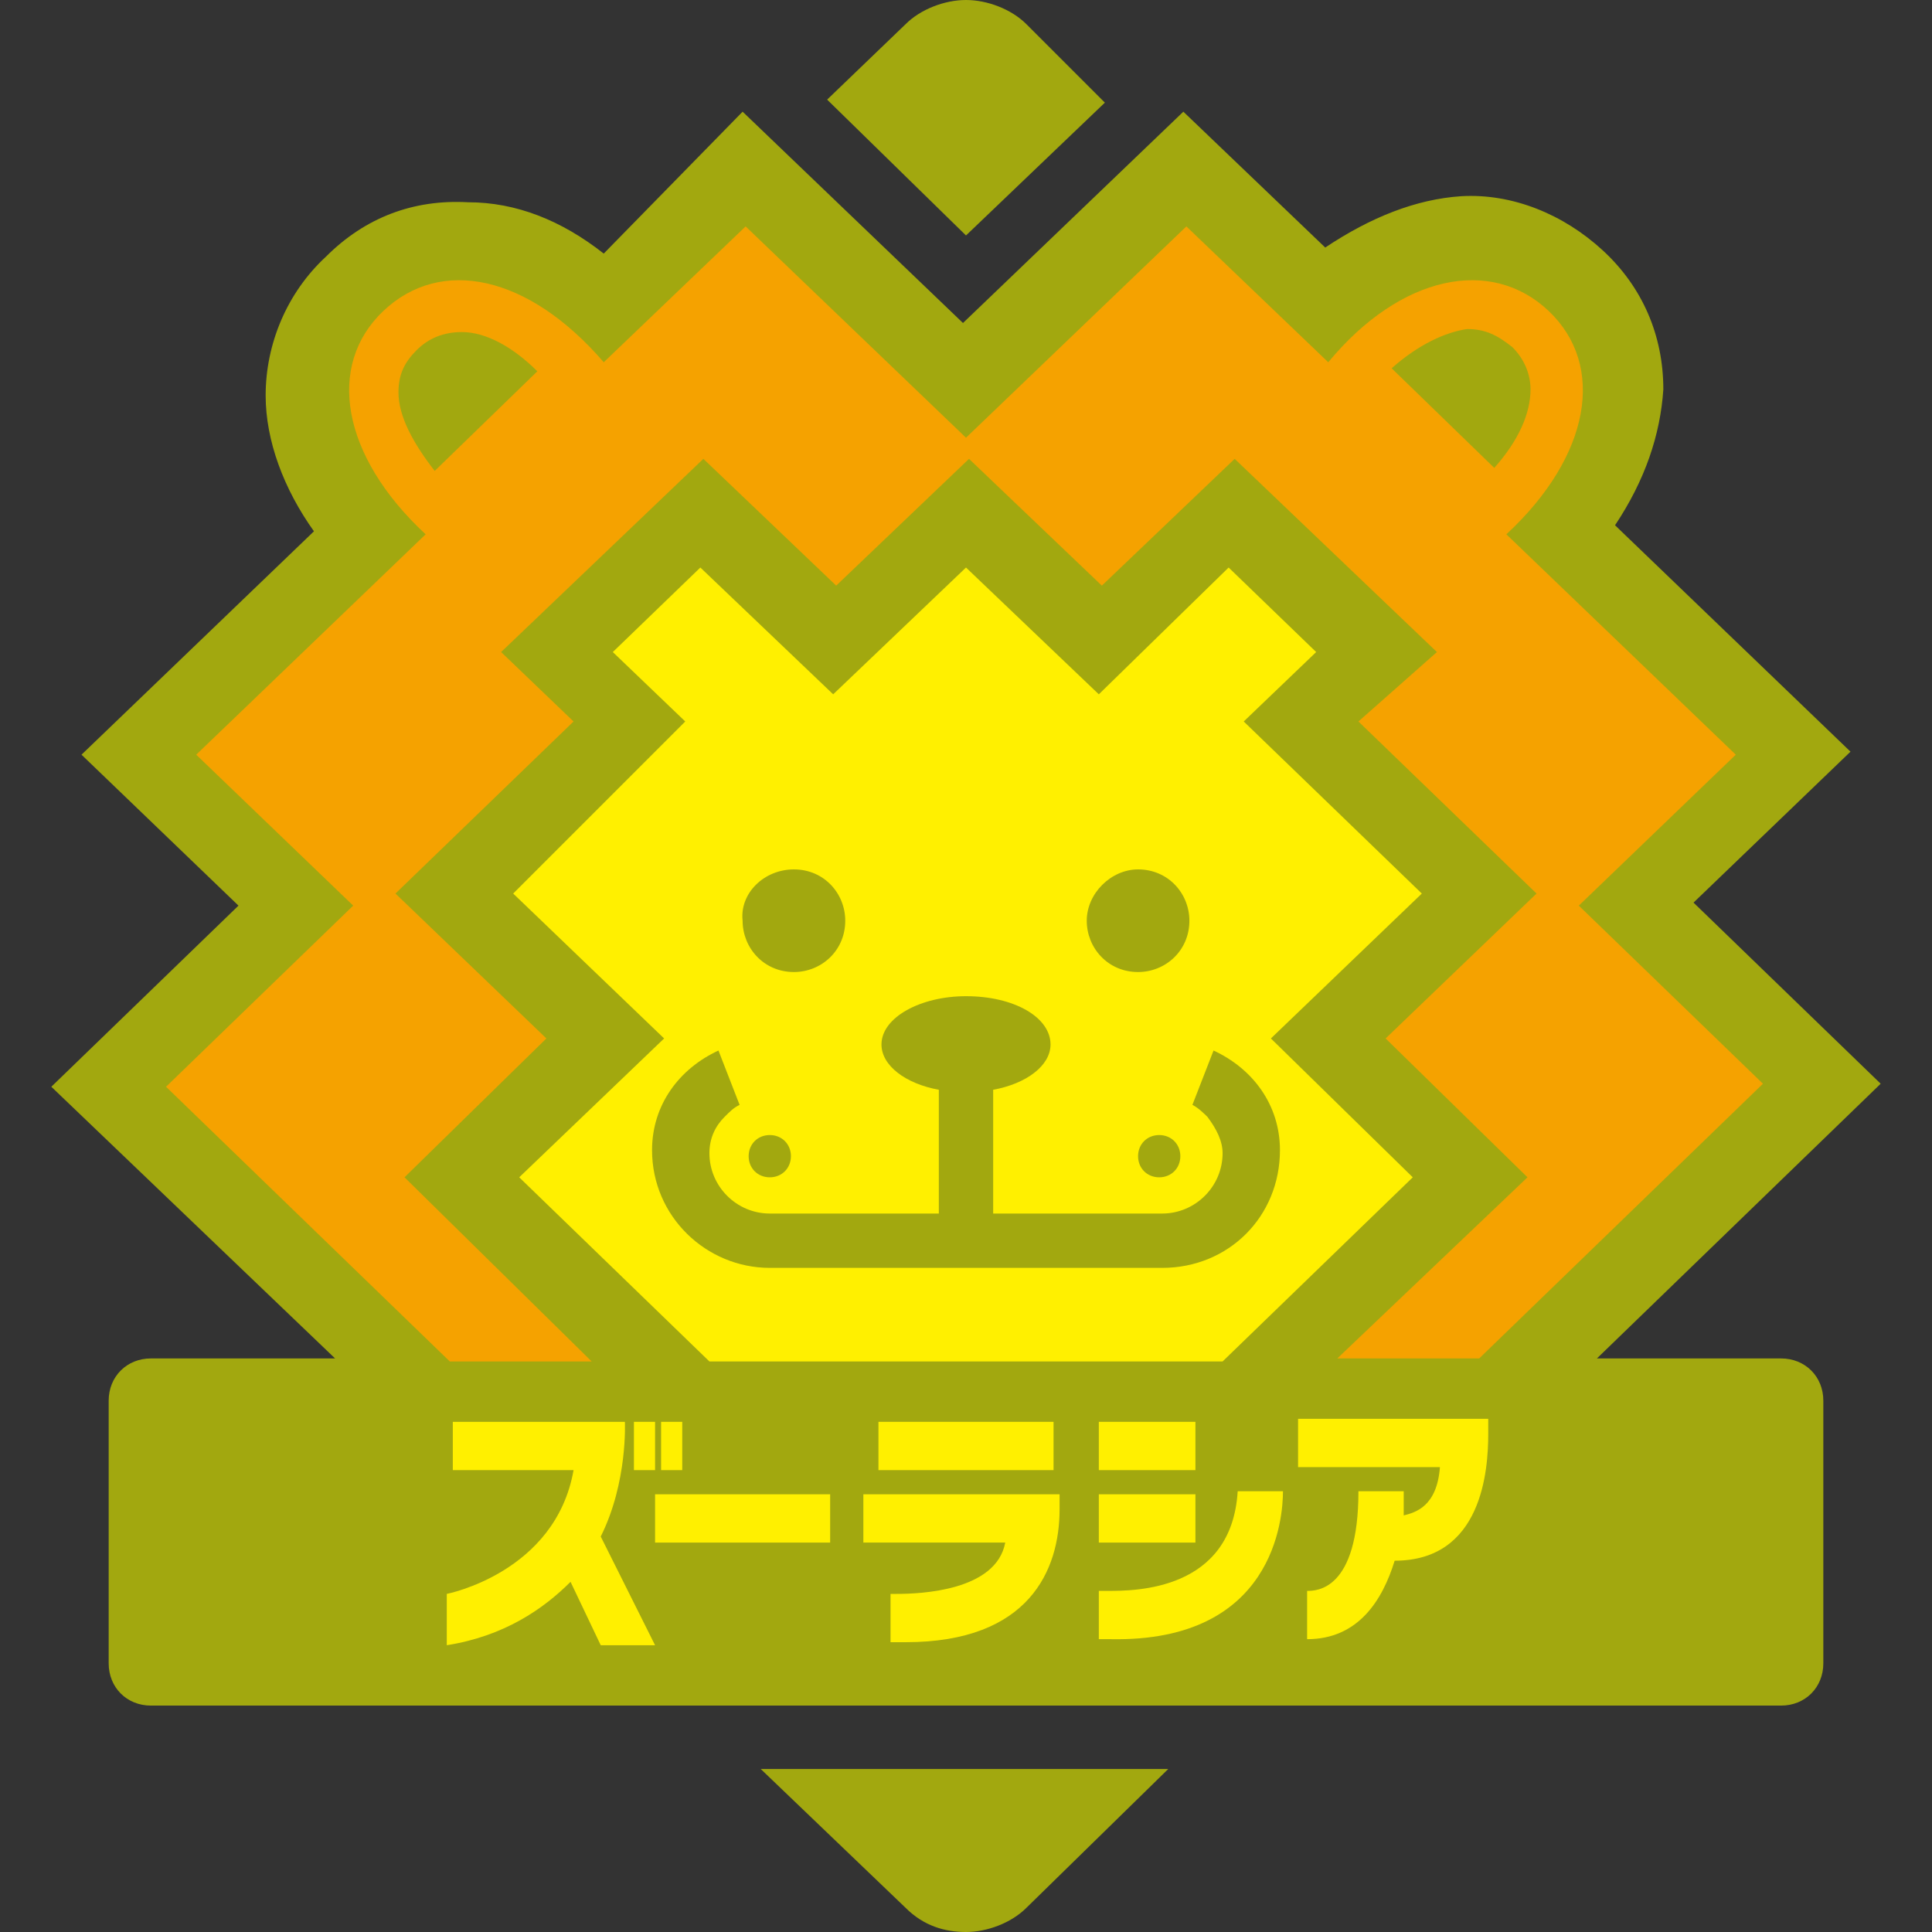 <?xml version="1.0" encoding="utf-8"?>
<!-- Generator: Adobe Illustrator 19.1.0, SVG Export Plug-In . SVG Version: 6.00 Build 0)  -->
<svg version="1.1" id="レイヤー_1" xmlns="http://www.w3.org/2000/svg" xmlns:xlink="http://www.w3.org/1999/xlink" x="0px"
	 y="0px" viewBox="0 0 64 64" style="enable-background:new 0 0 64 64;" xml:space="preserve">
<rect x="0" y="0" width="64" height="64" fill="#333333" stroke="none"/>
<style type="text/css">
	.st0{fill:none;}
	.st1{fill:#A2A80F;}
	.st2{fill:#FFF000;}
	.st3{fill:#F5A200;}
</style>
<g>
	<path class="st0" d="M30,63.2c0.6,0.6,1.3,0.8,2,0.8c0.7,0,1.5-0.3,2-0.8l4.7-4.6H25.2L30,63.2z"/>
	<path class="st0" d="M36.6,3.4L34,0.8C33.5,0.3,32.7,0,32,0c-0.7,0-1.5,0.3-2,0.8l-2.6,2.5L32,7.8L36.6,3.4z"/>
	<path class="st0" d="M56.1,30l5.2-5l-7.8-7.5c1-1.5,1.5-3,1.6-4.5c0-1.8-0.7-3.4-2-4.6c-1.3-1.2-3-1.9-4.7-1.8
		c-1.5,0.1-3,0.7-4.5,1.7l-4.7-4.5l-7.3,7l-7.3-7L20,8.4c-1.4-1.1-2.9-1.7-4.5-1.7c-1.8-0.1-3.4,0.5-4.7,1.8c-1.3,1.2-2,2.9-2,4.6
		c0,1.5,0.6,3.1,1.6,4.5L2.7,25l5.2,5l-6.2,6l9.4,9.1H5c-0.8,0-1.4,0.6-1.4,1.4v8.7c0,0.8,0.6,1.4,1.4,1.4H59c0.8,0,1.4-0.6,1.4-1.4
		v-8.7c0-0.8-0.6-1.4-1.4-1.4h-6.1l9.4-9.1L56.1,30z"/>
	<path class="st1" d="M11.1,45H5c-0.8,0-1.4,0.6-1.4,1.4v8.7c0,0.8,0.6,1.4,1.4,1.4H59c0.8,0,1.4-0.6,1.4-1.4v-8.7
		c0-0.8-0.6-1.4-1.4-1.4h-6.1l9.4-9.1l-6.2-6l5.2-5l-7.8-7.5c1-1.5,1.5-3,1.6-4.5c0-1.8-0.7-3.4-2-4.6c-1.3-1.2-3-1.9-4.7-1.8
		c-1.5,0.1-3,0.7-4.5,1.7l-4.7-4.5l-7.3,7l-7.3-7L20,8.4c-1.4-1.1-2.9-1.7-4.5-1.7c-1.8-0.1-3.4,0.5-4.7,1.8c-1.3,1.2-2,2.9-2,4.6
		c0,1.5,0.6,3.1,1.6,4.5L2.7,25l5.2,5l-6.2,6L11.1,45z"/>
	<path class="st1" d="M30,63.2c0.6,0.6,1.3,0.8,2,0.8c0.7,0,1.5-0.3,2-0.8l4.7-4.6H25.2L30,63.2z"/>
	<path class="st1" d="M36.6,3.4L34,0.8C33.5,0.3,32.7,0,32,0c-0.7,0-1.5,0.3-2,0.8l-2.6,2.5L32,7.8L36.6,3.4z"/>
	<rect x="21.7" y="49.5" class="st2" width="5.8" height="1.6"/>
	<rect x="29.1" y="47.1" class="st2" width="5.8" height="1.6"/>
	<rect x="36.4" y="47.1" class="st2" width="3.2" height="1.6"/>
	<rect x="36.4" y="49.5" class="st2" width="3.2" height="1.6"/>
	<path class="st2" d="M36.7,52.7c0.9,0,4.1,0,4.3-3.3h1.5c0,0.9-0.3,5-5.7,4.9h-0.4v-1.6H36.7z"/>
	<path class="st2" d="M49.3,47.5c0,0,0-0.5,0-0.5h-6.3v1.6h4.7c-0.1,1.3-0.8,1.5-1.2,1.6c0-0.4,0-0.7,0-0.8h-1.5
		c0,3.3-1.4,3.3-1.7,3.3v1.6c1.7,0,2.5-1.3,2.9-2.6C49.1,51.7,49.3,48.7,49.3,47.5z"/>
	<path class="st2" d="M19.9,50.9c0.9-1.8,0.8-3.8,0.8-3.8H15v1.6H19c-0.6,3.4-4.2,4.1-4.2,4.1v1.7c1.9-0.3,3.2-1.2,4.1-2.1l1,2.1
		h1.8L19.9,50.9z"/>
	<rect x="21" y="47.1" class="st2" width="0.7" height="1.6"/>
	<rect x="21.9" y="47.1" class="st2" width="0.7" height="1.6"/>
	<path class="st2" d="M30,54.4c4.1,0,5.1-2.4,5.1-4.4v-0.5h-6.5v1.6h4.7c-0.3,1.6-2.8,1.7-3.6,1.7h-0.2v1.6H30z"/>
	<path class="st3" d="M52.3,30l5.2-5l-7.6-7.3l0,0c2.8-2.6,3.3-5.6,1.4-7.4C49.4,8.5,46.4,9.1,44,12l-4.7-4.5l-7.3,7l-7.3-7L20,12
		c-2.5-2.9-5.4-3.5-7.3-1.7c-1.9,1.8-1.4,4.8,1.4,7.4l0,0L6.5,25l5.2,5l-6.2,6l9.4,9.1h4.7L13.4,39l4.7-4.6l-5-4.8l5.9-5.7l-2.4-2.3
		l6.7-6.4l4.4,4.2l4.4-4.2l4.4,4.2l4.4-4.2l6.7,6.4L45,23.9l5.9,5.7l-5,4.8l4.7,4.6L44.3,45h4.7l9.4-9.1L52.3,30z M14.4,15.6
		c-0.7-0.9-1.2-1.8-1.2-2.6c0-0.6,0.2-1,0.6-1.4c0.4-0.4,0.9-0.6,1.5-0.6c0.8,0,1.7,0.5,2.5,1.3L14.4,15.6z M46.1,12.2
		c0.9-0.8,1.8-1.2,2.5-1.3c0.6,0,1,0.2,1.5,0.6c0.4,0.4,0.6,0.9,0.6,1.4c0,0.8-0.4,1.7-1.2,2.6L46.1,12.2z"/>
	<path class="st2" d="M42.1,34.4l5-4.8l-5.9-5.7l2.4-2.3l-2.9-2.8L36.4,23L32,18.8L27.6,23l-4.4-4.2l-2.9,2.8l2.4,2.3L17,29.6l5,4.8
		L17.2,39l6.3,6.1h17l6.3-6.1L42.1,34.4z M37.7,28.8c1,0,1.7,0.8,1.7,1.7c0,1-0.8,1.7-1.7,1.7c-1,0-1.7-0.8-1.7-1.7
		C36,29.6,36.8,28.8,37.7,28.8z M39.1,38.3c0,0.4-0.3,0.7-0.7,0.7c-0.4,0-0.7-0.3-0.7-0.7c0-0.4,0.3-0.7,0.7-0.7
		C38.8,37.6,39.1,37.9,39.1,38.3z M26.3,28.8c1,0,1.7,0.8,1.7,1.7c0,1-0.8,1.7-1.7,1.7c-1,0-1.7-0.8-1.7-1.7
		C24.5,29.6,25.3,28.8,26.3,28.8z M26.2,38.3c0,0.4-0.3,0.7-0.7,0.7c-0.4,0-0.7-0.3-0.7-0.7c0-0.4,0.3-0.7,0.7-0.7
		C25.9,37.6,26.2,37.9,26.2,38.3z M38.5,42H25.5c-2.1,0-3.9-1.7-3.9-3.9c0-1.5,0.9-2.7,2.2-3.3l0.7,1.8c-0.2,0.1-0.3,0.2-0.5,0.4
		c-0.3,0.3-0.5,0.7-0.5,1.2c0,1.1,0.9,2,2,2h5.6v-4.1c-1.1-0.2-1.9-0.8-1.9-1.5c0-0.9,1.3-1.6,2.8-1.6c1.6,0,2.8,0.7,2.8,1.6
		c0,0.7-0.8,1.3-1.9,1.5v4.1h5.6c1.1,0,2-0.9,2-2c0-0.4-0.2-0.8-0.5-1.2c-0.1-0.1-0.3-0.3-0.5-0.4l0.7-1.8c1.3,0.6,2.2,1.8,2.2,3.3
		C42.4,40.3,40.7,42,38.5,42z"/>
</g>
</svg>
